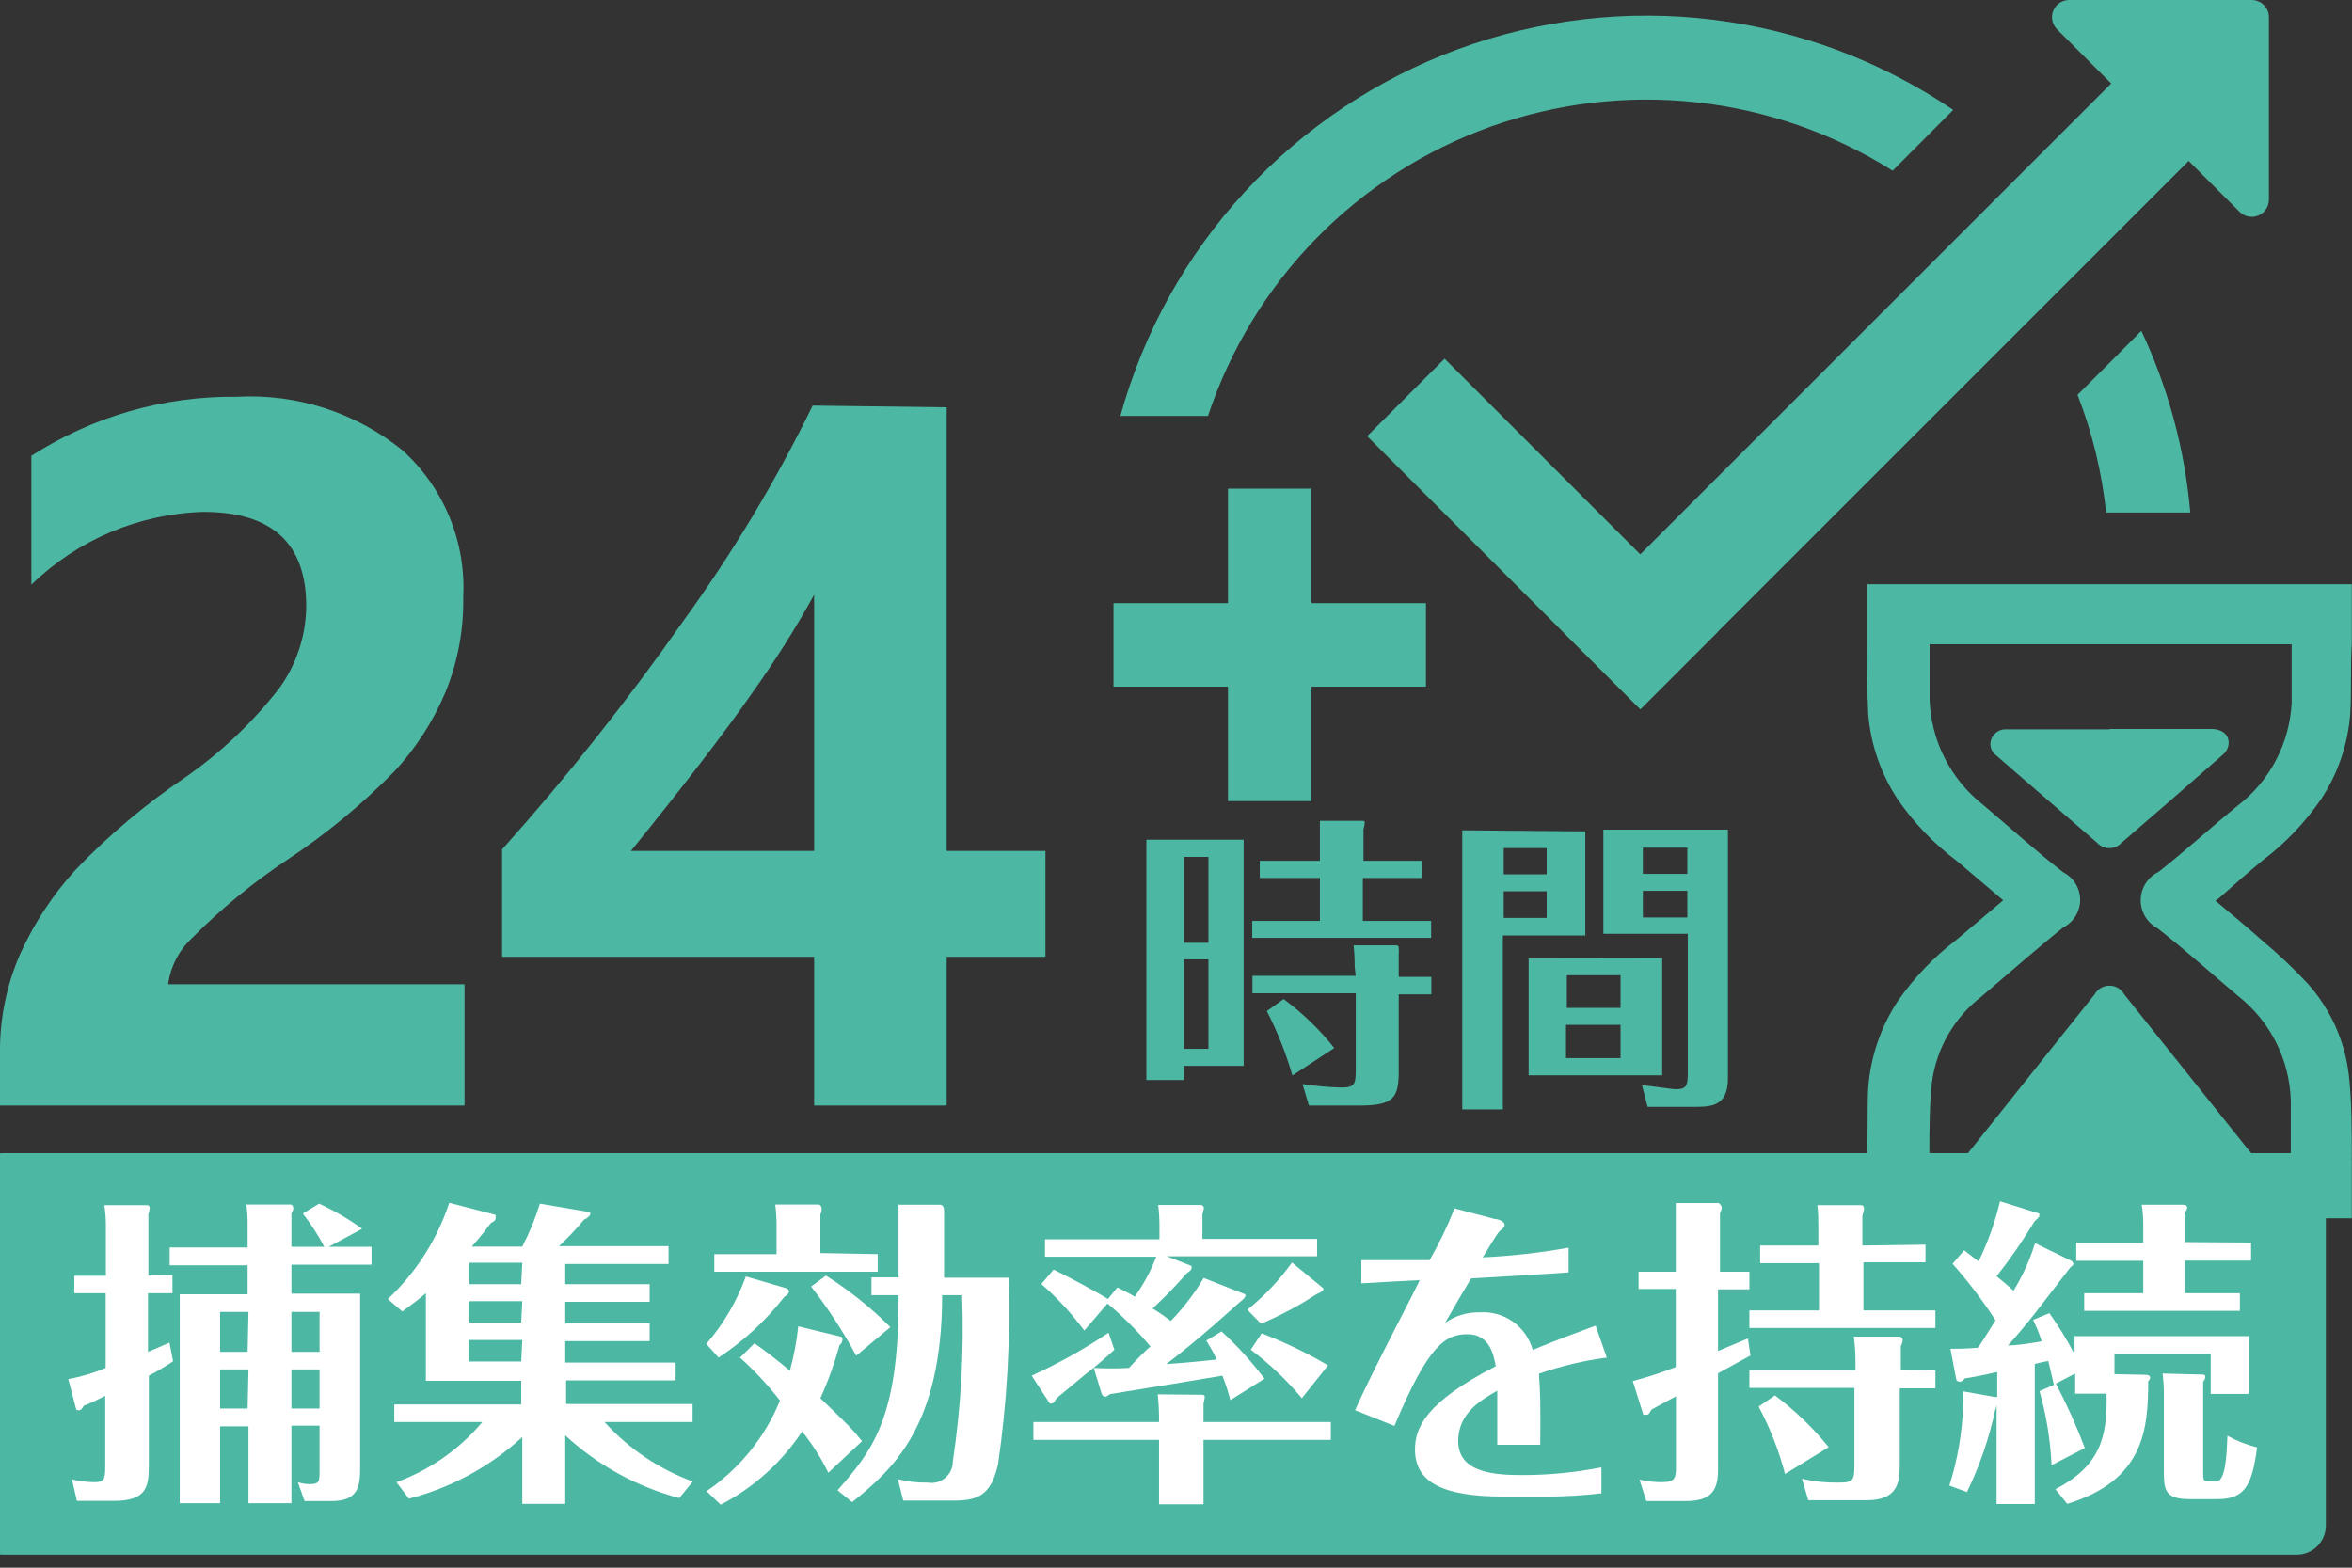 <svg width="90" height="60" viewBox="0 0 90 60" fill="none" xmlns="http://www.w3.org/2000/svg">
<rect x="0" y="0" width="90" height="60" fill="#333333" stroke="none"/>
<g id="filter-icon-03-jp" clip-path="url(#clip0_105_2)">
<g id="bg">
<path id="bg_2" d="M87.882 44.137H0.118C-0.5 44.137 -1 44.638 -1 45.255V58.387C-1 59.004 -0.5 59.504 0.118 59.504H87.882C88.5 59.504 89 59.004 89 58.387V45.255C89 44.638 88.5 44.137 87.882 44.137Z" fill="#4CB8A3"/>
<path id="Vector" d="M86.582 32.928C87.448 32.273 88.203 31.482 88.817 30.586C89.465 29.604 89.849 28.472 89.934 27.299C89.984 26.412 89.934 25.516 89.992 24.628C89.988 24.604 89.988 24.579 89.992 24.554V22.36H71.445V24.505C71.448 24.546 71.448 24.587 71.445 24.628C71.445 25.516 71.445 26.412 71.486 27.299C71.577 28.472 71.965 29.603 72.611 30.586C73.231 31.49 73.995 32.287 74.871 32.945L76.654 34.457L74.863 35.969C73.993 36.632 73.233 37.427 72.611 38.327C71.958 39.325 71.57 40.474 71.486 41.664C71.445 42.551 71.486 43.447 71.436 44.343C71.44 44.364 71.44 44.387 71.436 44.408V46.627H89.992V44.4C89.987 44.362 89.987 44.323 89.992 44.285C89.992 43.233 89.992 42.173 89.877 41.13C89.723 39.827 89.169 38.603 88.291 37.629C87.744 37.046 87.162 36.497 86.549 35.985C85.982 35.476 85.39 34.991 84.774 34.473L84.913 34.374C85.464 33.882 86.014 33.397 86.582 32.928ZM82.555 35.525C83.615 36.347 84.617 37.259 85.645 38.122C86.256 38.603 86.754 39.214 87.102 39.91C87.45 40.606 87.64 41.37 87.658 42.148C87.658 42.831 87.658 43.521 87.658 44.228C87.19 44.228 86.746 44.228 86.294 44.228C86.228 44.228 86.146 44.137 86.08 44.063L81.289 38.064C81.234 37.961 81.151 37.875 81.051 37.815C80.95 37.755 80.835 37.724 80.718 37.724C80.601 37.724 80.486 37.755 80.386 37.815C80.285 37.875 80.203 37.961 80.147 38.064L75.356 44.071C75.32 44.129 75.269 44.176 75.208 44.206C75.147 44.237 75.079 44.25 75.011 44.244H73.828C73.828 44.244 73.828 44.203 73.828 44.186C73.828 43.258 73.828 42.329 73.926 41.417C74.102 40.112 74.788 38.931 75.833 38.13C76.868 37.251 77.887 36.347 78.955 35.492C79.149 35.393 79.311 35.242 79.424 35.056C79.537 34.871 79.597 34.658 79.597 34.44C79.597 34.223 79.537 34.01 79.424 33.824C79.311 33.639 79.149 33.488 78.955 33.388C77.895 32.567 76.885 31.646 75.849 30.775C75.241 30.291 74.745 29.68 74.398 28.984C74.05 28.289 73.858 27.526 73.836 26.749C73.836 26.067 73.836 25.376 73.836 24.661H87.691C87.691 25.417 87.691 26.165 87.691 26.905C87.652 27.67 87.447 28.417 87.091 29.095C86.735 29.773 86.236 30.366 85.628 30.833C84.617 31.654 83.631 32.558 82.596 33.372C82.395 33.469 82.225 33.62 82.105 33.808C81.985 33.996 81.919 34.213 81.915 34.436C81.911 34.659 81.968 34.879 82.081 35.071C82.194 35.263 82.358 35.42 82.555 35.525V35.525Z" fill="#4CB8A3"/>
<path id="Vector_2" d="M83.812 19.616H80.591C80.429 18.072 80.062 16.558 79.498 15.112L80.829 13.781L81.939 12.663C82.97 14.851 83.604 17.206 83.812 19.616V19.616Z" fill="#4CB8A3"/>
<path id="Vector_3" d="M74.74 4.207L72.422 6.533C70.154 5.104 67.59 4.209 64.925 3.917C62.26 3.625 59.563 3.944 57.039 4.848C54.515 5.752 52.229 7.218 50.356 9.136C48.482 11.054 47.069 13.373 46.224 15.918H42.872C43.757 12.719 45.391 9.778 47.639 7.337C49.887 4.896 52.685 3.026 55.799 1.881C58.914 0.737 62.257 0.351 65.551 0.755C68.844 1.16 71.995 2.343 74.74 4.207Z" fill="#4CB8A3"/>
<path id="Vector_4" d="M6.434 37.67H17.775V42.313H8.73926e-07V40.324C-0.017 39.013 0.246 37.712 0.772 36.511C1.303 35.336 2.016 34.251 2.884 33.298C4.146 31.977 5.546 30.796 7.059 29.773C8.434 28.821 9.656 27.666 10.683 26.346C11.347 25.43 11.708 24.33 11.718 23.198C11.718 20.794 10.406 19.591 7.782 19.591C5.317 19.664 2.968 20.658 1.2 22.377V17.446C3.543 15.938 6.278 15.152 9.064 15.186C11.357 15.059 13.615 15.789 15.4 17.233C16.182 17.94 16.797 18.814 17.199 19.789C17.601 20.764 17.781 21.816 17.726 22.87C17.746 24.105 17.516 25.332 17.052 26.477C16.583 27.593 15.924 28.619 15.104 29.51C13.858 30.783 12.481 31.921 10.995 32.904C9.684 33.775 8.464 34.777 7.355 35.895C6.852 36.363 6.527 36.99 6.434 37.67V37.67Z" fill="#4CB8A3"/>
<path id="Vector_5" d="M36.224 15.589V32.567H40.004V36.618H36.224V42.313H31.153V36.618H19.213V32.509C21.702 29.727 24.024 26.799 26.165 23.741C28.043 21.149 29.692 18.399 31.096 15.523L36.224 15.589ZM24.143 32.567H31.153V22.763C30.435 24.062 29.642 25.319 28.778 26.527C27.754 28 26.209 30.014 24.143 32.567Z" fill="#4CB8A3"/>
<path id="Vector_6" d="M47.589 32.139V40.792H45.304V41.335H43.866V32.139H47.589ZM46.241 32.797H45.304V36.084H46.241V32.797ZM46.241 36.717H45.304V40.143H46.241V36.717ZM50.506 32.238C50.506 31.959 50.506 31.597 50.506 31.416H52.149C52.159 31.415 52.17 31.416 52.179 31.419C52.189 31.422 52.197 31.428 52.205 31.435C52.212 31.442 52.217 31.451 52.221 31.46C52.224 31.47 52.225 31.48 52.223 31.49C52.216 31.574 52.2 31.657 52.174 31.737V32.945H54.426V33.602H52.149V35.246H54.763V35.895H47.917V35.246H50.506V33.602H48.205V32.945H50.506V32.238ZM51.837 37.004C51.839 36.73 51.825 36.455 51.796 36.182H53.44C53.452 36.182 53.464 36.185 53.475 36.19C53.486 36.195 53.496 36.203 53.504 36.212C53.512 36.221 53.518 36.233 53.521 36.245C53.524 36.257 53.524 36.269 53.522 36.281C53.53 36.36 53.53 36.44 53.522 36.519V37.39H54.771V38.056H53.522V40.998C53.522 42.001 53.341 42.313 52.026 42.313H50.087L49.84 41.491C50.333 41.566 50.83 41.61 51.328 41.623C51.837 41.623 51.878 41.491 51.878 40.957V38.015H47.925V37.349H51.878L51.837 37.004ZM49.454 41.162C49.208 40.311 48.88 39.486 48.476 38.697L49.117 38.237C49.844 38.773 50.496 39.403 51.056 40.111L49.454 41.162Z" fill="#4CB8A3"/>
<path id="Vector_7" d="M60.663 31.819V35.804H57.507V42.461H55.954V31.778L60.663 31.819ZM59.184 33.462V32.46H57.54V33.462H59.184ZM57.54 34.112V35.131H59.184V34.112H57.54ZM63.605 36.667V41.154H58.493V36.675L63.605 36.667ZM62.011 38.574V37.325H59.956V38.574H62.011ZM59.923 39.223V40.497H62.011V39.223H59.923ZM66.119 41.277C66.119 42.362 65.454 42.362 64.821 42.362H63.046L62.832 41.54C63.054 41.54 63.966 41.688 64.123 41.688C64.501 41.688 64.583 41.581 64.583 41.105V35.739H61.353V31.753H66.119V41.277ZM64.566 33.446V32.443H62.865V33.446H64.566ZM62.865 34.095V35.114H64.566V34.095H62.865Z" fill="#4CB8A3"/>
<path id="Vector_8" d="M80.731 27.899H84.601C85.053 27.899 85.324 28.146 85.275 28.507C85.254 28.643 85.188 28.768 85.086 28.86C83.787 30 82.484 31.134 81.174 32.263C81.115 32.325 81.044 32.375 80.965 32.409C80.885 32.444 80.8 32.461 80.714 32.461C80.628 32.461 80.543 32.444 80.463 32.409C80.384 32.375 80.313 32.325 80.254 32.263L76.391 28.918C76.292 28.849 76.219 28.747 76.184 28.631C76.15 28.514 76.156 28.389 76.203 28.277C76.25 28.16 76.334 28.061 76.442 27.996C76.55 27.931 76.677 27.903 76.802 27.915H80.731V27.899Z" fill="#4CB8A3"/>
<path id="Vector_9" d="M54.565 23.084V26.28H50.185V30.66H46.989V26.28H42.609V23.084H46.989V18.703H50.185V23.084H54.565Z" fill="#4CB8A3"/>
<path id="Vector_10" d="M65.732 24.183L55.279 13.729L52.315 16.693L62.769 27.146L65.732 24.183Z" fill="#4CB8A3"/>
<path id="Vector_11" d="M62.769 27.141L85.518 4.392L82.554 1.428L59.805 24.177L62.769 27.141Z" fill="#4CB8A3"/>
<path id="Vector_12" d="M85.694 8.103L78.717 1.126C78.624 1.034 78.56 0.916 78.534 0.788C78.508 0.659 78.521 0.526 78.571 0.405C78.622 0.284 78.707 0.181 78.817 0.108C78.926 0.036 79.055 -0.001 79.186 8.46976e-06H86.162C86.249 8.46976e-06 86.334 0.017 86.414 0.05C86.494 0.083 86.566 0.132 86.627 0.193C86.688 0.254 86.737 0.326 86.77 0.406C86.803 0.486 86.82 0.571 86.82 0.657V7.634C86.821 7.765 86.783 7.894 86.711 8.003C86.639 8.113 86.536 8.198 86.415 8.248C86.294 8.299 86.161 8.312 86.032 8.286C85.904 8.26 85.786 8.196 85.694 8.103V8.103Z" fill="#4CB8A3"/>
</g>
<g id="other">
<path id="Vector_13" d="M6.599 48.797V49.495H5.662V51.739C6.089 51.566 6.237 51.492 6.484 51.385L6.623 52.1C6.325 52.301 6.015 52.485 5.695 52.651V56.069C5.695 56.891 5.621 57.442 4.364 57.442H2.942L2.753 56.62C3.022 56.686 3.298 56.722 3.575 56.727C3.953 56.727 4.027 56.677 4.027 56.151V53.423C3.64 53.62 3.443 53.711 3.205 53.801C3.205 53.801 3.123 53.974 3.032 53.974C2.942 53.974 2.925 53.974 2.909 53.916L2.613 52.782C3.104 52.694 3.584 52.55 4.043 52.355V49.495H2.843V48.829H4.051V47.03C4.057 46.727 4.037 46.425 3.994 46.126H5.637C5.662 46.128 5.685 46.139 5.702 46.157C5.719 46.176 5.728 46.2 5.728 46.224C5.723 46.306 5.706 46.386 5.678 46.463V48.821L6.599 48.797ZM11.151 57.532H9.508V54.59H8.423V57.532H6.878V49.536H9.475V48.427H6.492V47.745H9.475V46.865C9.478 46.61 9.462 46.354 9.426 46.101H11.127C11.176 46.101 11.225 46.175 11.225 46.241C11.22 46.307 11.194 46.37 11.151 46.422V47.72H12.409C12.175 47.271 11.899 46.845 11.587 46.446L12.211 46.068C12.79 46.333 13.341 46.655 13.855 47.03L12.573 47.72H14.217V48.402H11.151V49.511H13.781V56.143C13.781 56.899 13.707 57.45 12.68 57.45H11.653L11.398 56.727C11.546 56.779 11.701 56.804 11.858 56.801C12.203 56.801 12.228 56.718 12.228 56.291V54.565H11.151V57.532ZM9.508 50.21H8.423V51.739H9.475L9.508 50.21ZM9.508 52.412H8.423V53.908H9.475L9.508 52.412ZM11.151 51.739H12.228V50.21H11.151V51.739ZM11.151 53.908H12.228V52.412H11.151V53.908Z" fill="white"/>
<path id="Vector_14" d="M21.629 49.15H24.858V49.824H21.629V50.646H24.858V51.328H21.629V52.149H25.853V52.831H21.662V53.735H26.502V54.426H23.133C24.058 55.447 25.217 56.228 26.51 56.702L25.992 57.335C24.364 56.902 22.866 56.079 21.629 54.935V57.557H19.985V55.001C18.754 56.13 17.264 56.94 15.646 57.359L15.17 56.727C16.448 56.261 17.581 55.467 18.457 54.426H15.088V53.752H19.944V52.848H16.296V49.495C15.967 49.775 15.72 49.955 15.392 50.194L14.841 49.717C15.92 48.705 16.728 47.44 17.191 46.035L18.966 46.496C18.966 46.496 18.966 46.496 18.966 46.586C18.966 46.676 18.966 46.718 18.786 46.808C18.613 47.038 18.383 47.334 18.054 47.712H19.985C20.259 47.185 20.485 46.635 20.659 46.068L22.549 46.389C22.59 46.389 22.59 46.438 22.59 46.471C22.59 46.504 22.467 46.644 22.352 46.676C22.052 47.035 21.731 47.375 21.391 47.695H25.582V48.377H21.629V49.15ZM19.985 48.328H17.964V49.15H19.944L19.985 48.328ZM19.985 49.799H17.964V50.621H19.944L19.985 49.799ZM19.985 51.286H17.964V52.108H19.944L19.985 51.286Z" fill="white"/>
<path id="Vector_15" d="M28.869 51.41C29.337 51.739 29.789 52.092 30.225 52.462C30.377 51.904 30.485 51.335 30.545 50.761L32.189 51.163C32.189 51.163 32.238 51.213 32.238 51.262C32.238 51.305 32.227 51.348 32.208 51.387C32.188 51.425 32.158 51.459 32.123 51.484C31.934 52.179 31.69 52.858 31.392 53.514C32.493 54.574 32.616 54.697 32.986 55.157L31.696 56.365C31.421 55.803 31.085 55.274 30.693 54.787C29.91 55.971 28.838 56.935 27.578 57.59L27.036 57.072C28.293 56.217 29.271 55.011 29.847 53.604C29.386 53.013 28.874 52.463 28.318 51.96L28.869 51.41ZM30.093 49.306C30.119 49.314 30.142 49.329 30.159 49.349C30.177 49.37 30.188 49.395 30.192 49.421C30.192 49.511 30.069 49.602 30.011 49.635C29.306 50.542 28.456 51.328 27.496 51.96L27.028 51.434C27.686 50.674 28.198 49.799 28.54 48.854L30.093 49.306ZM33.586 47.999V48.673H27.332V47.999H29.715V46.75C29.71 46.533 29.694 46.316 29.666 46.101H31.309C31.392 46.101 31.441 46.175 31.441 46.274C31.439 46.347 31.422 46.42 31.392 46.487V47.958L33.586 47.999ZM31.605 48.821C32.498 49.384 33.325 50.046 34.071 50.794L32.764 51.886C32.262 50.958 31.685 50.073 31.038 49.24L31.605 48.821ZM34.383 47.063C34.383 46.668 34.383 46.241 34.383 46.109H35.969C36.1 46.109 36.125 46.249 36.125 46.356C36.125 46.463 36.125 46.701 36.125 46.783V48.903H38.59C38.67 51.294 38.535 53.686 38.188 56.053C37.908 57.285 37.366 57.433 36.437 57.433H34.563L34.358 56.612C34.731 56.707 35.115 56.751 35.5 56.743C35.619 56.764 35.741 56.758 35.858 56.726C35.974 56.694 36.082 56.636 36.174 56.558C36.266 56.48 36.339 56.382 36.389 56.272C36.439 56.162 36.464 56.042 36.462 55.921C36.776 53.819 36.895 51.693 36.815 49.569H36.051C36.051 54.606 34.136 56.258 32.608 57.491L32.049 57.039C33.331 55.568 34.383 54.343 34.383 49.766V49.569H33.347V48.887H34.383V47.063Z" fill="white"/>
<path id="Vector_16" d="M42.642 51.656C42.291 51.987 41.923 52.3 41.54 52.593L40.431 53.514C40.332 53.67 40.316 53.711 40.242 53.711C40.231 53.718 40.218 53.722 40.205 53.722C40.192 53.722 40.179 53.718 40.168 53.711L39.478 52.651C40.502 52.184 41.486 51.635 42.42 51.007L42.642 51.656ZM46.003 53.382C46.003 53.382 46.101 53.382 46.101 53.464C46.09 53.55 46.073 53.635 46.052 53.719V54.426H50.925V55.108H46.052V57.573H44.351V55.108H39.544V54.426H44.351C44.356 54.072 44.339 53.718 44.301 53.366L46.003 53.382ZM47.646 49.536C47.653 49.55 47.657 49.566 47.657 49.581C47.657 49.597 47.653 49.613 47.646 49.627C47.646 49.627 47.646 49.684 47.416 49.857C46.997 50.226 45.97 51.18 44.63 52.207C45.731 52.133 46.274 52.059 46.561 52.034C46.443 51.785 46.309 51.543 46.159 51.311L46.742 50.958C47.344 51.509 47.895 52.114 48.386 52.766L47.079 53.587C46.999 53.269 46.897 52.956 46.775 52.651L44.943 52.955L42.477 53.357C42.346 53.448 42.329 53.456 42.296 53.456C42.265 53.454 42.235 53.443 42.21 53.424C42.185 53.405 42.166 53.379 42.157 53.349L41.853 52.355C42.301 52.38 42.752 52.38 43.2 52.355C43.463 52.067 43.858 51.664 44.022 51.533C43.524 50.938 42.974 50.388 42.379 49.889L41.491 50.925C41.009 50.273 40.458 49.675 39.847 49.142L40.316 48.591C40.801 48.821 42.075 49.503 42.395 49.717L42.757 49.273C43.085 49.446 43.225 49.503 43.422 49.627C43.761 49.154 44.037 48.641 44.244 48.098H39.987V47.432H44.367V46.816C44.365 46.583 44.349 46.349 44.318 46.118H45.962C45.991 46.122 46.019 46.136 46.038 46.159C46.058 46.182 46.069 46.211 46.068 46.241C46.068 46.241 46.019 46.438 46.011 46.479V47.416H50.399V48.082H44.647L45.592 48.451C45.599 48.478 45.599 48.507 45.592 48.534C45.592 48.608 45.518 48.657 45.411 48.731C45.001 49.204 44.565 49.654 44.104 50.078C44.359 50.235 44.556 50.374 44.803 50.555C45.284 50.058 45.706 49.506 46.06 48.912L47.646 49.536ZM50.637 49.306C50.642 49.322 50.642 49.339 50.637 49.355C50.637 49.355 50.637 49.429 50.383 49.528C49.709 49.97 48.996 50.349 48.254 50.662L47.728 50.128C48.379 49.607 48.954 48.998 49.438 48.32L50.637 49.306ZM49.816 53.514C49.237 52.821 48.581 52.198 47.86 51.656L48.279 51.032C49.157 51.37 50.007 51.779 50.818 52.256L49.816 53.514Z" fill="white"/>
<path id="Vector_17" d="M61.485 51.96C60.6 52.074 59.73 52.281 58.888 52.577C58.937 53.3 58.954 53.703 58.937 55.297H57.294C57.294 54.771 57.294 54.302 57.294 53.226C56.743 53.546 55.798 54.048 55.798 55.149C55.798 56.373 57.195 56.455 58.263 56.455C59.276 56.455 60.286 56.355 61.279 56.16V57.154C60.611 57.232 59.939 57.273 59.266 57.277H57.54C55.239 57.277 54.146 56.751 54.146 55.478C54.146 54.656 54.532 53.678 57.236 52.289C57.162 51.886 57.014 51.065 56.16 51.065C55.305 51.065 54.672 51.451 53.357 54.574L51.853 53.974C52.577 52.33 54.319 49.092 54.319 48.994C53.275 49.043 53.168 49.059 52.092 49.117V48.23C52.988 48.23 53.735 48.23 54.705 48.23C55.07 47.593 55.389 46.931 55.658 46.249L57.187 46.652C57.327 46.652 57.573 46.75 57.573 46.874C57.573 46.997 57.499 47.005 57.376 47.128C57.253 47.252 56.858 47.95 56.735 48.123C57.837 48.072 58.935 47.948 60.022 47.753V48.698C58.995 48.772 57.557 48.854 56.291 48.928C55.962 49.479 55.773 49.799 55.297 50.629C55.684 50.357 56.147 50.216 56.62 50.227C57.072 50.195 57.521 50.321 57.891 50.583C58.261 50.845 58.529 51.227 58.65 51.665C59.644 51.254 60.482 50.95 61.057 50.736L61.485 51.96Z" fill="white"/>
<path id="Vector_18" d="M66.941 48.673V49.347H65.741V51.706L66.884 51.229L66.982 51.878L65.741 52.56V56.242C65.741 57.064 65.478 57.45 64.484 57.45H62.997L62.734 56.628C63.003 56.693 63.279 56.726 63.556 56.727C64.04 56.727 64.131 56.628 64.131 56.168V53.44L63.194 53.949C63.112 54.097 63.087 54.146 63.013 54.146C62.939 54.146 62.89 54.146 62.882 54.146L62.479 52.856C63.037 52.71 63.585 52.531 64.123 52.322V49.331H62.701V48.673H64.123V46.931C64.123 46.594 64.123 46.167 64.123 46.044H65.766C65.766 46.044 65.881 46.118 65.881 46.224C65.881 46.331 65.815 46.405 65.815 46.43V48.673H66.941ZM73.68 47.638V48.312H71.305V50.153H74.058V50.826H66.941V50.153H69.604V48.345H67.352V47.671H69.579V46.948C69.579 46.701 69.579 46.34 69.538 46.126H71.231C71.28 46.126 71.329 46.175 71.329 46.266C71.318 46.355 71.296 46.444 71.264 46.529V47.671L73.68 47.638ZM74.058 52.453V53.136H72.694V56.094C72.694 56.743 72.603 57.417 71.445 57.417H69.193L68.954 56.595C69.407 56.701 69.871 56.75 70.335 56.743C70.91 56.743 70.96 56.677 70.96 56.069V53.119H66.941V52.437H71.001V52.166C71.004 51.828 70.982 51.49 70.935 51.155H72.685C72.721 51.159 72.754 51.177 72.776 51.204C72.799 51.232 72.811 51.267 72.809 51.303C72.798 51.378 72.773 51.451 72.735 51.517V52.412L74.058 52.453ZM68.305 56.414C68.069 55.518 67.73 54.652 67.295 53.834L67.919 53.407C68.683 53.979 69.374 54.644 69.974 55.387L68.305 56.414Z" fill="white"/>
<path id="Vector_19" d="M82.136 52.618C82.185 52.618 82.275 52.659 82.275 52.708C82.275 52.758 82.275 52.79 82.201 52.864C82.201 54.672 82.062 56.653 79.103 57.557L78.651 56.998C80.361 56.102 80.648 55.017 80.607 53.341H79.407V52.569L78.668 52.955C79.088 53.753 79.458 54.576 79.777 55.42L78.504 56.077C78.46 55.118 78.305 54.166 78.043 53.242L78.594 53.004C78.479 52.519 78.471 52.453 78.38 52.092C78.298 52.092 77.928 52.19 77.862 52.199V57.565H76.4V53.776C76.389 53.847 76.37 53.916 76.342 53.982C76.11 55.062 75.749 56.111 75.266 57.105L74.592 56.858C74.908 55.868 75.085 54.84 75.118 53.801C75.129 53.618 75.129 53.434 75.118 53.251L76.318 53.464H76.424V52.511C75.767 52.659 75.488 52.708 75.167 52.758C75.155 52.794 75.132 52.825 75.101 52.847C75.07 52.869 75.033 52.881 74.995 52.881C74.97 52.882 74.945 52.877 74.922 52.867C74.899 52.857 74.879 52.842 74.863 52.823L74.633 51.623C74.863 51.623 75.208 51.623 75.685 51.582C75.783 51.451 75.964 51.172 76.359 50.531C75.865 49.77 75.316 49.048 74.715 48.369L75.159 47.852L75.71 48.279C76.067 47.545 76.343 46.773 76.531 45.978L78.035 46.446C78.035 46.446 78.035 46.504 78.035 46.545C78.035 46.586 77.879 46.718 77.854 46.742C77.414 47.473 76.929 48.176 76.4 48.846C76.622 49.027 76.844 49.208 77.049 49.397C77.4 48.829 77.676 48.218 77.871 47.58L79.292 48.271C79.292 48.271 79.342 48.353 79.342 48.394C79.309 48.435 79.27 48.471 79.227 48.501C78.89 48.928 78.191 49.857 77.879 50.251C77.567 50.645 77.057 51.262 76.835 51.492C77.238 51.492 77.698 51.41 78.126 51.336C78.039 51.053 77.929 50.779 77.797 50.514L78.421 50.259C78.777 50.76 79.098 51.285 79.383 51.829V51.139H86.047V53.349H84.593V51.821H80.911V52.593L82.136 52.618ZM86.138 47.556V48.246H83.607V49.495H85.71V50.169H79.753V49.495H82.012V48.254H79.448V47.564H82.012V46.874C82.014 46.618 81.995 46.362 81.955 46.109H83.598C83.648 46.109 83.697 46.183 83.697 46.224C83.677 46.298 83.644 46.368 83.598 46.43V47.539L86.138 47.556ZM84.305 52.609C84.326 52.609 84.345 52.617 84.361 52.631C84.376 52.644 84.385 52.663 84.387 52.684C84.387 52.733 84.387 52.766 84.305 52.889V56.316C84.305 56.653 84.305 56.694 84.519 56.694H84.815C85.168 56.694 85.209 55.617 85.234 54.952C85.591 55.148 85.972 55.298 86.368 55.395C86.171 56.924 85.858 57.376 84.831 57.376H83.787C82.801 57.376 82.801 56.998 82.801 56.201V53.39C82.802 53.115 82.786 52.841 82.752 52.569L84.305 52.609Z" fill="white"/>
</g>
</g>
<defs>
<clipPath id="clip0_105_2">
<rect width="90" height="59.504" fill="white"/>
</clipPath>
</defs>
</svg>
